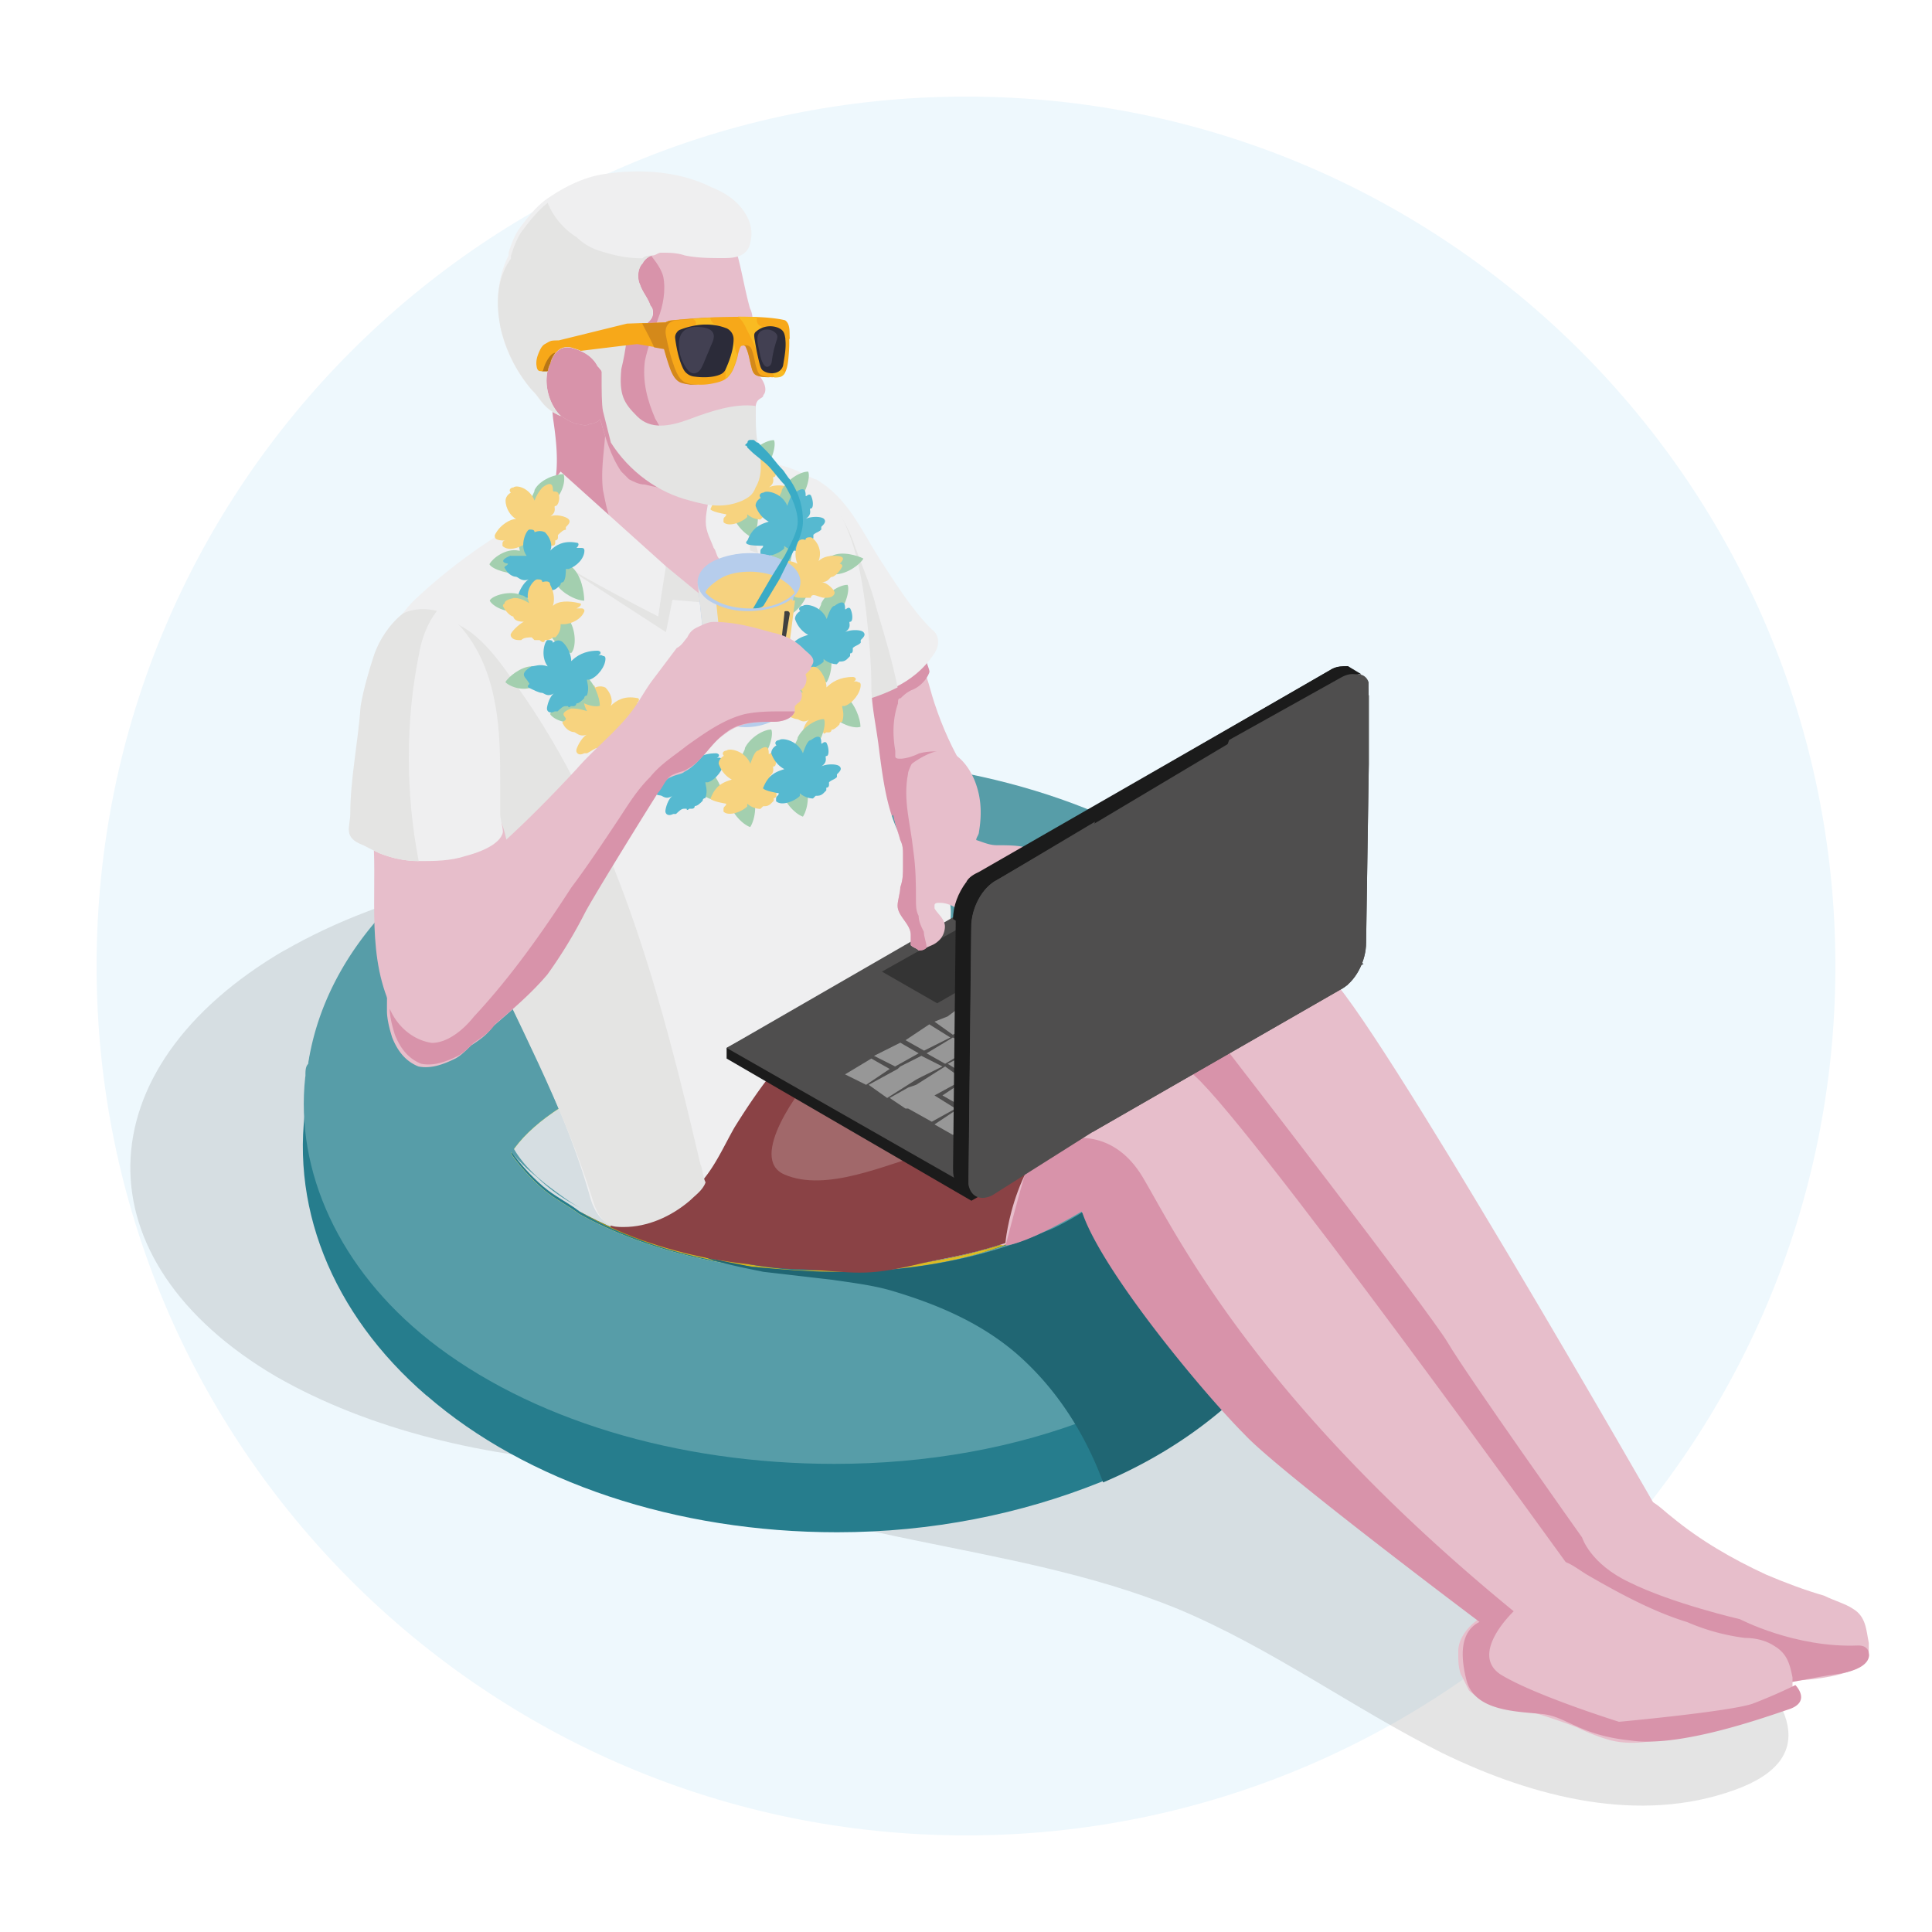 <svg width="144" height="144" viewBox="0 0 144 144" fill="none" xmlns="http://www.w3.org/2000/svg"><path d="M72 136.8c35.787 0 64.799-29.012 64.799-64.8s-29.012-64.8-64.8-64.8S7.2 36.212 7.2 72s29.012 64.8 64.8 64.8Z" fill="#EEF8FD"/><path opacity=".15" d="M21.195 70.848c15.308-8.827 40.018-8.827 55.124-.202 9.216 5.3 12.758 12.759 10.785 19.613l6.077 6.077c6.667 6.48 14.328 11.966 22.176 16.877 4.118 2.347 27.072 15.494 13.925 20.203-7.056 2.549-14.904.59-21.773-2.75-6.667-3.341-12.758-7.848-19.814-10.786-6.279-2.549-12.946-3.73-19.613-5.098-7.647-1.569-15.106-3.528-22.752-5.688-9.029-.388-17.856-2.548-24.725-6.48-14.717-8.625-14.515-22.953.59-31.78v.014Z" fill="#4F4E4E"/><path d="M31.795 104.011c7.46 6.48 18.634 10.195 30.6 10.195 7.056 0 13.738-1.368 19.613-3.729 10.195-4.32 16.877-12.168 18.245-21.183.389-3.139.201-6.48-.59-9.619-1.369-4.709-4.32-9.216-8.439-12.945-7.46-6.48-18.634-10.196-30.6-10.196-7.056 0-13.738 1.368-19.613 3.73-9.806 4.118-16.286 11.376-17.856 19.814 0 .39-.201.98-.201 1.368-1.57 8.237 1.77 16.474 8.827 22.565h.014Zm11.376-13.737c-.777-.59-1.57-.98-2.347-1.57-.778-.59-1.958-1.771-2.75-2.938 1.368-2.16 4.32-4.118 8.05-5.688 4.118-1.57 9.028-2.548 14.126-2.548 8.438 0 16.473 2.347 21.384 6.076.777.59 1.958 1.772 2.75 2.938-1.18 1.771-3.14 3.34-5.89 4.709-.388.201-.979.389-1.368.59-4.32 1.771-9.417 2.75-14.904 2.75-2.16 0-4.32-.201-6.48-.388-4.708-.59-9.028-1.959-12.556-3.917l-.015-.014Z" fill="#267D8D"/><path d="M31.795 87.134c1.181 2.16 2.75 3.73 3.917 4.71 6.279 5.687 15.898 8.826 26.482 8.826 6.278 0 12.355-1.18 17.467-3.528 4.91-2.16 8.626-5.299 10.786-8.827.979-1.57 1.368-3.139 1.77-4.709.591-4.32-1.367-8.827-5.486-12.556-6.278-5.688-15.897-8.828-26.481-8.828-6.279 0-12.355 1.181-17.467 3.528-7.258 3.14-11.765 8.05-12.356 13.536-.59 2.75 0 5.3 1.368 7.848Zm46.7 4.32c-.39.202-.98.39-1.368.59-4.32 1.772-9.418 2.751-14.904 2.751-2.16 0-4.32-.201-6.48-.389-4.71-.59-9.03-1.958-12.557-3.916-.778-.59-1.57-.98-2.347-1.57-.778-.59-1.959-1.771-2.75-2.938 1.367-2.16 4.32-4.118 8.049-5.688 4.118-1.57 9.029-2.548 14.126-2.548 8.439 0 16.474 2.347 21.384 6.076.778.59 1.959 1.772 2.75 2.938-1.18 1.771-3.139 3.34-5.889 4.709l-.014-.015Z" fill="#F1E859"/><path d="M31.982 99.893c7.46 5.889 18.447 9.216 30.211 9.216 6.87 0 13.536-1.181 19.426-3.528 10.195-3.917 16.675-10.987 18.043-19.426.389-2.16.202-4.507-.201-6.667-.98-5.098-4.119-10.008-8.828-13.738-7.459-5.89-18.446-9.216-30.21-9.216-6.87 0-13.537 1.181-19.426 3.528C30.8 63.98 24.32 71.05 22.953 79.488c0 .202 0 .59-.201.778-.778 7.056 2.549 14.328 9.216 19.612l.014.015ZM84.37 86.746c-1.18 1.77-3.139 3.34-5.89 4.708-.388.202-.978.39-1.367.59-4.32 1.772-9.418 2.751-14.904 2.751-2.16 0-4.32-.201-6.48-.389-4.709-.59-9.029-1.958-12.557-3.916-.778-.59-1.57-.98-2.347-1.57-.778-.59-1.959-1.771-2.75-2.938 1.367-2.16 4.32-4.118 8.049-5.688 4.118-1.57 9.029-2.548 14.126-2.548 8.439 0 16.474 2.347 21.384 6.076.778.59 1.959 1.57 2.75 2.938l-.014-.014Z" fill="#579DA8"/><path d="M55.727 94.205c-4.71-.59-9.03-1.959-12.557-3.917 4.91 2.937 11.765 4.507 19.037 4.507 5.097 0 10.008-.778 14.126-2.549.778-.389 1.57-.59 2.16-.979-.389.202-.98.389-1.368.59-4.32 1.772-9.418 2.75-14.904 2.75-2.16.202-4.32 0-6.48-.388l-.014-.014Z" fill="url(#a)"/><path d="M51.018 93.024c1.77.98 3.916 1.368 5.89 1.771 1.77.202 3.34.389 5.097.59 1.368.202 2.937.39 4.32.778 3.34.98 6.667 2.347 9.417 4.709 2.938 2.549 5.098 5.89 6.48 9.619 6.48-2.75 11.578-7.056 14.717-12.168-1.368-4.709-5.486-8.237-9.806-10.397a36.615 36.615 0 0 0-2.549-1.18c-1.18 1.77-3.14 3.34-5.89 4.708-.388.202-.979.39-1.368.59-4.32 1.772-9.417 2.751-14.904 2.751-2.16 0-4.32-.201-6.48-.389-1.77-.388-3.528-.59-4.91-1.368l-.014-.014Z" fill="#206673"/><path d="M22.766 80.078c0-.201 0-.59.201-.777.98-6.48 5.3-12.356 11.967-16.474 1.57 0 3.34.202 4.91.778.98.389 2.16.777 2.938 1.57.777.777.979 1.77 1.368 2.75.388 1.368.388 2.549.201 3.73.389-.202.778-.39 1.181-.591 4.32-1.771 9.418-2.75 14.904-2.75 9.029 0 17.266 2.548 22.363 6.667l.59.59c1.772 1.57 3.917 4.119 3.341 7.258-.201.979-.59 1.958-1.18 2.75-1.368 2.16-3.73 3.917-7.056 5.487 2.548-1.368 4.708-2.938 5.89-4.71-.778-1.367-1.96-2.346-2.751-2.937-4.91-3.917-12.759-6.077-21.384-6.077-5.098 0-10.008.778-14.127 2.55-1.368.59-2.75 1.18-3.73 1.77-.59.39-1.367.778-1.77 1.368a4.43 4.43 0 0 0-1.368 1.368c-.39.39-.59.778-.98 1.181.778 1.368 1.959 2.347 2.75 2.938.793.59 1.57 1.18 2.348 1.57-1.18-.591-2.347-1.369-3.34-2.348-.98-.778-2.16-1.958-2.938-3.34-.39-.778-.778-1.57-.98-2.55-.979-.388-1.77-.777-2.75-1.18-3.14-.98-6.48-1.181-9.806-.39-.202 0-.39 0-.59.203-.202.201-.202 0-.202-.39v-.014Z" fill="#579DA8"/><path d="M63.373 53.006c0 1.368.389 2.75.778 4.119.201.59.388 1.18.388 1.771v1.958l.202-.201c.778-.778 1.57-1.181 2.549-1.57.134 0 .264-.067.389-.201.388-.202.777-.202 1.18-.39.59-.2.98-.388 1.57-.59.59-.201.98-.389 1.57-.389-.98-1.57-1.772-3.34-2.348-5.097-.201-.59-.388-1.368-.59-1.958 0-.202-.202-.59-.202-.778-.201-.389-.59-2.16-1.18-1.57-.202.202-.59.39-.778.59-.202.202-.59.202-.98.202-.388 0-.777 0-.978.39-.202.2-.39.59-.59.777-.202.389-.39.777-.591 1.18-.389.59-.389 1.181-.389 1.772v-.015Z" fill="#E7BECB"/><path d="M63.373 53.006c0 1.368.389 2.75.778 4.119.201.59.388 1.18.388 1.77v1.369l.202.201v.202c.389.389.778.59 1.18.389.39 0 .778-.389.98-.778.202-.389.389-.777.59-1.18 0-.202.202-.202.202-.39.59-1.18 1.958-1.958 3.14-2.548a4.63 4.63 0 0 0-2.348 0c-.389.201-.98.389-1.368.389-.202 0-.389 0-.389-.202v-.389c-.201-1.18-.201-2.347.202-3.528 0-.201 0-.389.201-.389.202-.201.39-.388.778-.59.59-.202 1.18-.778 1.368-1.368 0-.202-.202-.59-.202-.778-.201-.388-.59-2.16-1.18-1.57-.202.202-.59.39-.778.591-.202.202-.59.202-.98.202-.388 0-.777 0-.978.389-.202.201-.39.59-.59.777-.202.389-.39.778-.591 1.181-.59.98-.59 1.57-.59 2.16l-.015-.029Z" fill="#D893AA"/><path d="M55.339 34.762c.59.59 1.18 1.18 1.18 1.958.202.98.39 1.958.59 2.75.39.98.778 1.772 1.369 2.75 1.771 3.14 3.139 6.668 3.528 10.196h1.18c1.181-.202 2.348-.59 3.529-1.18 1.18-.591 2.16-1.369 2.937-2.55.389-.59.389-1.368-.201-1.77-1.57-1.57-2.75-3.529-3.917-5.3-1.368-2.16-2.347-4.507-4.709-5.89-.202 0-.389-.201-.59-.201-1.368-.778-3.14-.98-4.91-.778l.014.015Z" fill="#EFEFF0"/><path d="M61.803 38.88v1.18c0 .778.202 1.369.39 2.16.2 1.369.388 2.55.59 3.918.201 2.16.201 4.118.59 6.278 1.18-.202 2.347-.59 3.528-1.18-.389-1.96-.98-3.918-1.57-5.89-.388-1.57-.979-2.938-1.57-4.508-.388-1.18-.978-2.347-1.77-3.34 0 .388-.202 1.18-.202 1.368l.014.014Z" fill="#E4E4E3"/><path d="M83.98 76.536a85.702 85.702 0 0 0-17.265-1.771h-2.347c-2.549 0-5.098.201-7.646.777-1.959.389-3.73 1.181-5.3 2.16-.59.389-1.368.778-1.958 1.181l-.202.202c-.59.59-.979 1.57-1.18 2.347-.778 1.771-1.959 3.528-2.348 5.299-.389 1.368-.59 3.14 0 4.507v.202c2.938 1.368 6.48 2.347 10.195 2.75 1.368.202 2.75.389 4.119.389 3.917-.389 7.646-1.18 11.578-2.347" fill="#A1686A"/><path d="M83.98 83.995s5.097-1.368 5.89-1.958c.388-.202 0 1.57 5.889 11.189s21.585 23.342 21.585 23.342l6.48-3.528s-21.772-38.06-24.912-40.42c-2.937-2.348-8.237 2.16-8.237 2.16s-6.48 1.367-8.827 4.506c-2.549 3.14 2.16 4.71 2.16 4.71h-.028Z" fill="#E7BECB"/><path d="M114.581 119.318c.201.389.201.98.389 1.181.59.979 1.771 1.181 2.937 1.57 1.771.59 3.341 1.18 4.911 2.16.777.388 1.569.979 2.548 1.368 2.348.777 4.911 0 7.258-.202 1.771-.201 3.341-.201 5.098-.777.59-.202 1.368-.591 1.569-1.181v-.979c-.201-.98-.201-1.959-1.181-2.549-.59-.389-1.368-.591-2.16-.98-1.368-.388-2.937-.979-4.32-1.569-2.548-1.181-4.91-2.549-7.056-4.32-.777-.59-1.569-1.57-2.75-1.368-1.181.202-2.347.777-3.139 1.771-.389.389-.591.778-.778 1.181-.389.389-.777.59-1.181.778-.979.59-1.958 1.367-2.16 2.347v1.569h.015Z" fill="#E7BECB"/><path d="M91.036 77.717s15.494 20.016 16.877 22.363c1.368 2.347 10.008 14.515 10.008 14.515s.59 1.959 3.528 3.341c3.139 1.57 8.237 2.75 8.237 2.75s4.118 2.16 8.827 1.959c.777 0 .777.59.777.59s.389 1.181-2.548 1.57c-2.938.389-7.848 1.771-9.807 1.181-1.958-.389-5.486-2.751-8.827-3.917-3.341-1.181-4.118-1.771-3.73-3.917.591-2.16 1.368-2.347 1.368-2.347s-10.396-10.599-12.556-13.147c-2.348-2.348-17.655-24.322-17.655-24.322l5.487-.59.014-.03Z" fill="#D893AA"/><path d="M74.75 92.822s5.098-1.77 5.688-2.549c.389-.388.202 1.57 7.056 10.397 6.869 8.828 23.933 20.995 23.933 20.995l6.077-4.118S91.8 81.835 88.66 79.877c-3.34-1.959-8.05 2.937-8.05 2.937s-6.278 1.959-8.438 5.3c-2.16 3.34 2.55 4.708 2.55 4.708h.028Z" fill="#E7BECB"/><path d="m108.893 124.805.59 1.181c.778.777 1.959.979 2.938 1.18 1.771.389 3.528.98 5.098 1.57.777.389 1.771.778 2.548.979 2.348.591 4.911-.389 7.258-.979 1.57-.389 3.341-.59 4.91-1.368.591-.202 1.181-.778 1.368-1.368v-.979c-.201-.979-.388-1.771-1.368-2.347-.59-.389-1.368-.591-2.16-.591a15.8 15.8 0 0 1-4.32-1.181c-2.548-.777-5.097-2.16-7.459-3.528-.979-.59-1.771-1.368-2.937-.979-1.167.389-2.348 1.181-2.938 2.16-.202.389-.389.979-.778 1.181-.388.389-.777.59-1.18.778-.98.59-1.772 1.569-1.772 2.548 0 .778 0 1.181.202 1.772v-.029Z" fill="#E7BECB"/><path d="M79.271 84.974s3.528-1.18 5.89 2.75c2.347 3.918 8.237 16.474 27.662 32.372 0 0-3.341 3.139-.979 4.709 2.549 1.569 8.827 3.528 8.827 3.528s8.439-.778 10.008-1.368a39.597 39.597 0 0 0 3.139-1.368s1.181 1.181-.388 1.771c-1.772.59-8.237 2.938-11.967 2.347-3.729-.389-4.709-1.771-6.48-1.958-1.958-.202-5.097-.202-5.688-2.549-.59-2.347-.201-3.73.979-4.32 0 0-14.904-11.189-17.467-13.925-3.139-3.139-10.785-12.355-12.168-16.675 0 0-3.917 2.347-5.688 2.549 0 0 1.57-6.077 1.959-6.869 0-.59 2.347-.98 2.347-.98l.014-.014Z" fill="#D893AA"/><path d="M74.75 80.669c-3.14-.59-2.55 4.507-5.689 5.299-2.937.778-7.459 2.938-10.598 1.57-2.75-1.181 1.18-6.48 2.347-7.647l2.347-2.347c.778-.59 1.57-1.18 2.16-1.771.39-.39.778-.778 1.181-.98h-2.347c-2.549 0-5.097.202-7.646.778-1.959.389-3.73 1.18-5.3 2.16-.59.389-1.367.778-1.958 1.18l-.202.203c-.59.59-.979 1.57-1.18 2.347-.778 1.77-1.959 3.528-2.348 5.299-.388 1.368-.59 3.14 0 4.507v.202c2.938 1.368 6.48 2.347 10.196 2.75 1.368.202 2.75.389 4.118.389 3.917.201 4.507.59 8.626-.389 1.57-.389 3.528-.59 6.48-1.57 0 0 .59-7.055 5.688-9.806 2.75-1.57-3.528-3.14-3.528-3.14l-2.55 2.55" fill="#8A4245"/><path d="M30.226 50.054c.201 1.368.201 2.75.388 4.119.202 1.77.59 3.34.98 4.91v.202c.979 3.528 2.347 6.667 3.73 10.008 3.138 6.48 6.666 12.945 8.625 19.814.201.778.59 1.57 1.18 1.959.39.201.778.201 1.181.201 1.771 0 3.528-.777 4.91-1.958.39-.39.98-.778 1.181-1.368.98-1.181 1.57-2.55 2.348-3.917 1.958-3.14 4.32-6.48 7.646-8.439 1.18-.777 2.549-1.18 3.917-1.77 1.368-.591 2.549-1.369 3.528-2.55.778-1.18 1.18-2.548.98-3.916-.202-1.368-1.369-2.16-2.348-3.14-2.16-2.16-2.549-5.299-2.938-8.236-.201-1.771-.59-3.341-.59-4.91 0-1.772-.202-3.73-.389-5.487-.389-3.14-.98-6.279-2.938-8.827-1.367-1.772-3.527-2.16-5.688-2.55a17.754 17.754 0 0 0-7.848.591c-1.367.39-2.75.778-3.916 1.368-4.91 2.16-9.418 4.91-13.335 8.626-.59.59-.979 1.18-1.368 1.771-.201 1.368.59 2.347.778 3.528l-.014-.029Z" fill="#EFEFF0"/><path d="M60.033 45.936c.135 0 .135 0 0 0 .202.389.389.778.389 1.18l.59-.59v-.979c0-.201.202-.389.202-.59.389-.778 1.368-1.368 1.958-1.368.202.389-.201 1.771-.777 2.16-.202.201-.389.201-.389.389-.202 0-.59.201-.98.201l-.59.59v.202c.202.202.778.39.778.59l.389.39c.59.777.389 2.16 0 2.75-.59-.202-1.57-1.18-1.57-2.16v-.59c0-.202.202-.778.389-.98 0-.201-.202-.59-.389-1.18v-.015Z" fill="#A3CFAF"/><path d="M58.666 48.686c.388-.979.979-1.18 1.57-1.368-.39-.201-.778-.59-.98-1.18 0-.39.389-.59.389-.59-.202-.203 0-.39.201-.39.202-.201 1.368 0 1.772.98.201-.59.388-.98.59-.98.778-.59.778 0 .778.202s.201-.202.388 0c.202.389.202.98 0 .98-.201 0 .202.388-.389.777.39-.202 1.181-.202 1.368 0 .202.201 0 .389-.201.59v.202c-.202.201-.389.201-.59.389v.201s0 .202-.202.202v.201l-.202.202c-.201.202-.389.202-.59.202l-.202.201a1.56 1.56 0 0 1-.979-.389v.202c-.389.389-1.368.777-1.771.389v-.202c0-.201.202-.201.202-.389-1.181 0-1.181-.201-1.181-.389l.029-.043Z" fill="#56B9D0"/><path d="M31.002 51.624c.202 2.549.39 5.097.778 7.646v.202c.98 3.528 2.347 6.667 3.73 10.008 2.937 6.48 6.48 12.945 8.625 19.814.202.778.59 1.57 1.181 1.959.389.201.778.201 1.18.201 1.772 0 3.529-.777 4.911-1.958.389-.389.98-.778 1.181-1.368-.202-.389-.202-.98-.389-1.368-2.937-12.557-6.278-25.301-13.737-35.712-1.368-1.959-3.341-4.91-6.077-4.91-2.549.201-1.57 3.729-1.368 5.486h-.015Zm24.524-14.515.388 3.93.59.188-.978-4.118Z" fill="#E4E4E3"/><path d="M54.547 35.15c.202.39.389.778.389 1.181l.59-.59v-.98c0-.201.202-.388.202-.59.389-.777 1.368-1.368 1.958-1.368.202.389-.202 1.771-.778 2.16-.201.202-.388.202-.388.389-.202 0-.59.202-.98.202l-.59.59v.202c.202.201.778.388.778.59l.389.389c.59.777.388 2.16 0 2.75-.59-.201-1.57-1.18-1.57-2.16v-.59c0-.202.202-.778.389-.98-.202-.388-.202-.777-.39-1.18v-.015Z" fill="#A3CFAF"/><path d="M52.976 37.9c.389-.978.98-1.18 1.57-1.367-.39-.202-.778-.59-.98-1.181 0-.389.39-.59.39-.59-.202-.202 0-.39.2-.39.203-.2 1.369 0 1.772.98.202-.59.389-.98.59-.98.778-.59.778 0 .778.202s.202-.201.389 0c.201.39.201.98 0 .98-.202 0 .201.388-.389.777.389-.202 1.18-.202 1.368 0 .187.202 0 .389-.202.59v.202c-.201.202-.388.202-.59.389v.202s0 .201-.202.201v.202l-.201.201c-.202.202-.389.202-.59.202l-.202.201a1.56 1.56 0 0 1-.98-.388v.201c-.388.39-1.367.778-1.77.39v-.203c0-.201.201-.201.201-.388-1.18-.202-1.18-.39-1.18-.39l.028-.042Z" fill="#F7D37F"/><path d="M41.211 38.88c0 .389.202.59.389.98l1.18 1.18c.98.59 2.16.98 3.14 1.368 1.57.59 7.46 2.938 9.029 2.938.389 0-.98-2.55-.98-3.14 0-.201-.201-.389-.388-.59-.202-.202-.202-.59-.389-.778-.202-.59-.59-1.18-.59-1.958 0-.98.388-1.771.201-2.75-.201-1.369-.979-2.348-1.771-3.529-1.18-1.77-2.16-3.73-2.938-5.89-.201-.388-.201-.59-.388-.777-.39-.389-.98-.59-1.57-.59-1.57-.202-3.34-.389-4.709-.98v.778c0 1.959 0 4.119.202 6.077.201 1.368.389 2.938.201 4.32 0 .778-.201 1.57-.59 2.347 0 .39-.202.59 0 .98l-.029.014Z" fill="#E7BECB"/><path d="M41.212 38.88c0 .389.202.59.39.98l1.18 1.18c.98.59 2.16.98 3.14 1.368 1.569.59 3.138.98 4.708.98h-.202c-1.77-.779-3.528-1.96-4.507-3.73-.59-.98-.777-2.16-.98-3.14-.2-1.77.203-3.34.203-5.097a8.6 8.6 0 0 0-1.772-5.3c-.389-.388-.777-.777-1.368-.979-.389 0-.59-.201-.979 0 0 1.959 0 4.119.202 6.077.201 1.368.389 2.938.201 4.32 0 .778-.201 1.57-.59 2.347.389.39.201.59.389.98l-.015.014Z" fill="#D893AA"/><path d="M41.4 30.629c.388.388.978.777 1.569.979.389 0 .59.201.979 0 .202 0 .777-.202.777-.389.39 1.368.778 2.75 1.57 3.917l.59.59c.39.202.778.39 1.181.39 1.57.388 3.14.59 4.71.777.59 0 1.367.201 1.957.201.39 0 .778 0 .98-.201.201 0 .201-.202.389-.39 0-.2.201-.388.201-.59v-5.097c0-.389 0-.778.202-.98.201-.2.389-.2.389-.388.201-.202.201-.59 0-.98a2.59 2.59 0 0 0-.59-.777c-.39-.59-.591-1.368-.591-2.16 0-.389.389-.98.389-1.368 0-.389 0-.777-.202-1.18-.389-1.369-.59-2.751-.98-4.12 0-.388 0-.777-.2-1.18-.203-.59-.779-.98-1.182-1.18-.59-.39-1.368-.591-2.16-.591-1.368-.202-2.75 0-3.916.389-.59.201-1.369.389-1.772.979l-.389.389c-.59.59-.777 1.368-.979 2.16-.201.979-.201 1.958-.389 2.937 0 .59-.201 1.181-.59 1.57-.389.389-.778.777-1.368 1.18-.778.39-1.57 1.182-1.771 1.96-.202 1.18.389 2.346 1.18 3.138l.015.015Z" fill="#E7BECB"/><path d="M41.4 30.629c.388.388.979.777 1.57.979.388 0 .59.201.978 0 .202 0 .778-.202.778-.389.389 1.368.778 2.75 1.57 3.917l.59.59c.389.202.778.389 1.18.389 1.57.389 3.14.59 4.71.778.59 0 1.368.201 1.958.201.389 0 .778 0 .98-.201.2 0 .2-.202.388-.39-1.958-.388-3.917-.978-5.3-2.346-.777-.778-1.367-1.959-1.958-2.938-.59-1.368-.979-2.75-.777-4.32.201-.98.59-1.958.979-3.14.389-.978.59-2.16.389-3.138-.202-.778-.778-1.368-1.368-2.16-.59-.778-1.181-.98-1.959-.98h-.777c-.59.59-.778 1.368-.98 2.16-.201.98-.201 1.959-.388 2.938 0 .59-.202 1.18-.59 1.57-.39.388-.778.777-1.369 1.18-.777.39-1.57 1.181-1.77 1.959-.202 1.368.388 2.549 1.18 3.34H41.4Z" fill="#D893AA"/><path d="M46.9 57.902c.2-.389 1.18-1.18 1.958-1.18h.59c.202 0 .59.201.778.388.201-.201.59-.201.777-.201-.389-.202-.59-.59-.777-.778.201.389.59.59.777.778h.389-.202c.202 0 .778.201.98.201.201 0 .388.202.59.202.778.59 1.18 1.771 1.18 2.347-.59.202-1.958-.389-2.346-1.18-.202-.202-.202-.39-.202-.591 0-.202-.202-.778-.202-.98h-.201c-.202 0-.59.202-.778.202-.201.202-.59.59-.59.778-.135.134-.264.202-.389.202-.778.59-1.958.201-2.347-.202l.014.014Z" fill="#A3CFAF"/><path d="M48.47 57.312c.202 0 .59-.202 1.181 0-.59-.778-.202-1.959 0-1.959s.389 0 .389.202c0 0 .389-.389.777 0 .39.389.59.98.59 1.368.39-.389.98-.778 1.96-.778.2 0 .388.202 0 .39-.39.187.2-.202.388 0 .134 0 .202.067.202.2 0 .591-.59 1.369-1.181 1.57h-.202c0 .202.202.59 0 1.181 0 0-.201 0-.201.202-.202.201-.39.389-.59.389 0 .201-.202.201-.202.201h-.202s-.202.202-.202 0h-.201c-.202 0-.389.202-.59.39h-.202c-.389.2-.59 0-.59-.203 0-.201.201-.979.59-1.18-.59.389-.778 0-.98 0-.201 0-.59-.202-.979-.39-.201-.2.202-.2 0-.388-.201-.389-.777-.777.202-1.18l.043-.015Z" fill="#56B9D0"/><path d="M41.01 53.194c.202-.39 1.181-.98 2.16-.98.202 0 .39 0 .59.202.203 0 .591.389.779.389h.201c.202 0 .59-.202.778-.202-.202-.201-.59-.59-.778-.979.202.389.389.59.778.98h.389-.202c.202 0 .778.2.98.2.2 0 .388.202.59.39.777.59.979 1.958.777 2.548-.59 0-1.771-.59-2.16-1.57 0-.2-.202-.388-.202-.59v-.979c-.201 0-.59 0-.777.202-.202.201-.59.59-.778.59-.187 0-.389.202-.59.202-1.18.59-2.347 0-2.549-.389l.014-.014Z" fill="#A3CFAF"/><path d="M42.58 52.805c.2 0 .59 0 1.18.201-.59-.979 0-1.958.202-1.958.201 0 .388 0 .388.201 0 0 .39-.201.778 0 .389.39.59.98.389 1.368.389-.388.979-.777 1.958-.59.202 0 .202.202 0 .389h.389c.134 0 .202.067.202.202 0 .59-.59 1.18-1.368 1.367h-.202c0 .202 0 .778-.202.98 0 0-.201 0-.201.201-.202.202-.389.39-.59.39 0 .2-.202.2-.39.2h-.59c-.201 0-.389.202-.777.39h-.202c-.389.201-.59 0-.59-.202s.388-.98.777-1.181c-.59.202-.777-.201-.979-.201-.202 0-.59-.202-.778-.59-.201-.203.202-.203.202-.39s-.59-.389.389-.777h.014Z" fill="#F7D37F"/><path d="M37.28 24.35a10.7 10.7 0 0 0 2.348 4.71c.389.388.59.777.98 1.18.388.403.777.59 1.18.778-.98-.98-1.368-2.75-.777-3.917.201-.778.777-1.368 1.57-1.181.791.187 1.569.59 1.957 1.368.59.59.778 1.368 1.181 2.347 0-.979 0-1.958.202-2.75.202-.98.778-1.771 1.57-2.347.388-.202 1.18-.59 1.18-1.181 0-.202 0-.389-.201-.59-.202-.591-.59-.98-.778-1.57-.202-.389-.202-1.181.202-1.57.201-.389.59-.59.777-.59.188 0 .39-.202.59-.202.591 0 1.181 0 1.772.202.98.201 1.958.201 2.938.201.979 0 1.77-.201 1.958-1.18.201-.778 0-1.57-.389-2.16-.59-.98-1.57-1.57-2.549-1.959-2.347-1.18-5.299-1.368-7.848-.979-1.57.202-3.139.98-4.507 1.958-.778.59-1.368 1.368-1.958 2.16-.39.59-.59 1.181-.778 1.772v.201c-.777 1.57-.98 3.341-.59 5.3h-.03Z" fill="#EFEFF0"/><path d="m38.46 39.86 10.6 6.076.186-1.368.98-.389-.59 2.938-11.175-7.258Z" fill="#E4E4E3"/><path d="m52.976 44.957-3.34-2.75-1.167 2.36 4.507.39Z" fill="#E4E4E3"/><path d="m41.787 35.15 7.848 7.056-.59 3.73s-10.987-5.486-10.397-6.667c.778-1.181 3.14-4.119 3.14-4.119Z" fill="#EFEFF0"/><path d="M57.094 52.416c.202-.389 1.181-1.18 1.959-1.18h.59c.202 0 .59.2.778.388.202-.202.59-.202.778-.202-.39-.201-.59-.59-.778-.777.202.389.59.59.778.777h.388-.201c.201 0 .777.202.979.202.201 0 .389.202.59.202.778.59 1.181 1.77 1.181 2.347-.59.201-1.958-.389-2.347-1.181-.202-.202-.202-.389-.202-.59 0-.202-.201-.778-.201-.98h-.202c-.201 0-.59.202-.777.202-.202.202-.59.59-.59.778-.135.134-.265.201-.39.201-.979.389-2.16.202-2.347-.201l.014.014Z" fill="#A3CFAF"/><path d="M58.665 51.624c.202 0 .59-.202 1.181 0-.59-.778-.202-1.959 0-1.959s.389 0 .389.202c0 0 .389-.389.777 0 .39.389.59.98.59 1.368.39-.389.98-.777 1.96-.777.2 0 .388.201 0 .388-.39.188.2-.201.388 0 .134 0 .202.068.202.202 0 .59-.59 1.368-1.181 1.57h-.202c0 .201.202.59 0 1.18 0 0-.201 0-.201.202-.202.202-.39.389-.59.389 0 .201-.202.201-.202.201h-.202s-.202.202-.202 0h-.201c-.202 0-.389.202-.59.39h-.202c-.389.2-.59 0-.59-.202s.201-.98.59-1.181c-.59.389-.778 0-.98 0-.201 0-.59-.202-.979-.39-.201-.2.202-.2 0-.388-.388-.389-.777-.59.202-1.18l.043-.015Z" fill="#F7D37F"/><path d="M57.096 37.498c0 .134 0 .134 0 0 .201.388.389.777.389 1.18l.59-.59v-.98c0-.2.201-.388.201-.59.39-.777 1.368-1.368 1.959-1.368.202.39-.202 1.772-.778 2.16-.201.202-.389.202-.389.39-.201 0-.59.2-.979.2l-.59.591v.202c.201.201.777.389.777.59l.39.389c.59.778.388 2.16 0 2.75-.591-.201-1.57-1.18-1.57-2.16v-.59c0-.202.201-.778.389-.98-.202-.2-.202-.59-.39-1.18 0 .134 0 .134 0 0v-.014Z" fill="#A3CFAF"/><path d="M55.728 40.248c.388-.98.979-1.18 1.57-1.368-.39-.202-.778-.59-.98-1.18 0-.39.389-.591.389-.591-.202-.202 0-.39.201-.39.202-.2 1.368 0 1.772.98.201-.59.388-.98.59-.98.778-.59.778 0 .778.203 0 .201.201-.202.388 0 .202.388.202.979 0 .979-.201 0 .202.388-.388.777.388-.201 1.18-.201 1.368 0 .187.202 0 .39-.202.59v.202c-.202.202-.389.202-.59.39v.2s0 .202-.202.202v.202l-.202.202c-.201.201-.388.201-.59.201l-.202.202a1.56 1.56 0 0 1-.979-.39v.203c-.389.388-1.368.777-1.771.388v-.201c0-.202.202-.202.202-.39-1.368 0-1.368-.2-1.181-.388l.029-.043Z" fill="#56B9D0"/><path d="M60.436 41.04c-.202.389-.202.778-.389 1.18h.98l.59-.59c.201-.201.388-.201.388-.201.778-.389 1.959 0 2.348.201-.202.39-1.181 1.181-2.16 1.181h-.59c-.203 0-.591-.201-.778-.389h-.778c0 .202.202.778.202.98v.59c-.202.98-1.181 1.958-1.772 1.958-.388-.388-.388-1.77.202-2.548.201-.202.202-.39.389-.39s.777-.388.979-.59h-.202.39c-.202-.59 0-.979.2-1.368v-.014Z" fill="#A3CFAF"/><path d="M57.485 42.02c.979-.39 1.57-.202 1.958 0-.202-.39-.202-.98 0-1.57.202-.39.59-.202.59-.202 0-.202.202-.202.39-.202.186 0 .978.778.59 1.772.388-.39.979-.39 1.18-.39.98 0 .59.39.39.591 0 0 .2 0 .2.202-.2.389-.59.777-.777.777-.187 0-.201.39-.777.39.388 0 .979.59.979.777 0 .187-.202.389-.59.389h-.202c-.202 0-.59-.202-.778-.202 0 0-.201 0-.201.202h-.778c-.202 0-.389 0-.59-.202h-.202c-.389-.202-.389-.778-.389-.98h-.201c-.59 0-1.57-.388-1.57-.978 0-.135.067-.202.202-.202h.388l.202-.202-.014.03Z" fill="#F7D37F"/><path d="M100.454 73.397 72.403 89.496 54.158 78.898v-.792L83.39 62.222l17.064 11.175Z" fill="#1B1B1B"/><path d="M101.635 71.842 72.403 88.517 54.158 78.106 83.39 61.243l18.245 10.599Z" fill="#4F4E4E"/><path d="m97.315 72.418-1.772 1.18-1.57-.979 1.974-.98 1.368.779Zm-2.16 1.382-1.757.98-1.57-.793 1.959-1.166 1.368.979Zm-2.16 1.166-1.959.994-1.368-.792 1.959-.98 1.368.778Zm-2.16 1.181-1.959 1.18-1.368-.791 1.959-1.166 1.368.777Zm-2.146 1.382-1.973.98-1.368-.792 1.772-.98 1.57.793Zm-2.16 1.167-1.973 1.18-1.368-.979 1.772-.979 1.57.778Zm-2.361 1.382-1.757.98-1.383-.793L82.8 79.1l1.368.98Zm-2.16 1.167-1.757.993-1.57-.792 1.959-.979 1.367.778Zm-2.146 1.18-1.771 1.181-1.57-.792 1.959-1.166 1.382.778Zm-2.16 1.383-1.973.98-1.368-.793 1.959-1.18 1.382.993Zm-2.16 1.166-1.959 1.181-1.382-.98 1.959-.978 1.382.777ZM94.766 71.05l-1.771.98-1.57-.778 1.973-1.18 1.368.978Zm-2.16 1.181-1.959 1.167-1.382-.98 1.973-.979 1.368.792Zm-2.16 1.167-1.959 1.18-1.367-.777 1.958-1.18 1.368.777Zm-2.16 1.382-1.959.98-1.367-.793 1.756-.979 1.57.792Zm-2.16 1.18-1.959 1.167-1.368-.777 1.757-1.181 1.57.792Zm-2.347 1.369-1.772.98-1.368-.779 1.772-1.18 1.368.979Zm-2.16 1.18-1.757.98-1.57-.792 1.959-.98 1.368.793Zm-2.16 1.167-1.757 1.18-1.57-.777 1.959-1.18 1.368.777Zm-2.16 1.383-1.959.979-1.368-.792 1.959-.98 1.368.793Zm-2.146 1.18-1.973 1.167-1.368-.98 1.959-.979 1.382.792Zm-2.16 1.368-1.973.98-1.368-.778 1.772-1.18 1.57.978ZM93.196 70.07l-1.958.98-1.382-.778 1.972-.994 1.368.792Zm-2.16 1.181-1.958 1.166-1.383-.777 1.772-1.18 1.57.791Zm-2.16 1.368-1.958.98-1.368-.778 1.757-1.181 1.57.98ZM86.53 73.8l-1.771 1.167-1.57-.979 1.959-.98 1.382.793Zm-2.16 1.167-1.771 1.181-1.57-.778 1.959-1.18 1.382.777Zm-2.16 1.383-1.771.979-1.57-.792 1.973-.98 1.368.793Zm-2.16 1.18-1.958 1.167-1.368-.98 1.958-.978 1.368.791Zm-2.16 1.368-1.958.98-1.368-.778 1.757-1.18 1.57.978Zm-2.16 1.181-1.958.98-1.368-.793 1.756-.979 1.57.792Zm-2.145 1.167-1.973 1.18-1.368-.777 1.77-1.18 1.57.777ZM91.424 69.09l-1.757 1.18-1.382-.993 1.771-.979 1.368.792Zm-2.16 1.18-1.757 1.167-1.57-.777 1.96-1.181 1.367.792Zm-2.144 1.37-1.772.98-1.57-.779 1.96-.993 1.382.792Zm-2.16 1.18-1.973 1.167-1.368-.777 1.958-1.181 1.383.792Zm-2.16 1.37-1.959.979-1.382-.778 1.958-1.18 1.382.979Zm-2.16 1.18-1.959.98-1.382-.792 1.77-.98 1.57.793Zm-2.16 1.167-1.959 1.18-1.368-.777 1.757-1.18 1.57.777Zm-2.348 1.382-1.77.98-1.369-.792 1.757-.98 1.382.792Zm-2.16 1.181-1.77 1.166-1.57-.979 1.958-.979 1.382.792Z" fill="#979797"/><path d="m71.221 82.627-1.57-.979 2.16-1.18-1.367-.98-2.16 1.368-.59.202-1.383.777 1.18.792h.202l1.757.98 1.771-.98ZM87.12 69.682l.576-.202 2.16-1.368-1.368-.792-2.16 1.18-.59.39-1.369.792 1.368.777 1.383-.777Zm-1.57.979-1.973 1.18-1.368-.993 1.772-.98 1.57.793Zm-2.16 1.18-1.973 1.167-1.368-.778 1.772-1.18 1.57.792Zm-2.361 1.369-1.757.979-1.383-.792 1.772-.98 1.368.793Zm-2.16 1.18-1.757 1.167-1.57-.778L77.5 73.6l1.368.791Zm-2.146 1.368-1.771.98-1.57-.778 1.959-1.18 1.382.978Zm-2.16 1.181-1.973.98-1.368-.793 1.959-.979 1.382.792Zm-2.16 1.167-1.958 1.18-1.383-.777 1.959-1.181 1.382.778Zm-4.118 2.361.388-.201 1.57-.778-1.57-.792-1.57.792-.2.187-2.16 1.181 1.382.98 2.16-1.369Zm20.001-13.334-1.958 1.166-1.368-.777 1.757-1.181 1.57.792Zm-2.16 1.368-1.958.979-1.368-.778 1.757-.993 1.57.792Zm-2.347 1.18-1.771 1.167-1.57-.778 1.973-1.18 1.368.792Zm-11.765 6.855.98-.576.187-.202 1.972-.979.188-.201 1.958-1.181h.403l1.757-1.167 2.16-1.18-1.368-.98-2.16 1.368-1.958.98-.202.201-1.958 1.181-.39.187-1.77.98-.39.201-.791.59-.98.39 1.369.978.993-.59Zm-1.18.792-1.959.98-1.382-.778 1.77-1.181 1.57.979Zm-2.362 1.18-1.757.98-1.57-.792 1.959-.98 1.368.793Zm-2.16 1.167-1.757 1.181-1.57-.778 1.959-1.18 1.368.777Z" fill="#979797"/><path d="m77.7 70.272-7.847 4.507-4.119-2.361 8.036-4.508 3.93 2.362Z" fill="#343434"/><path d="M48.455 22.795c.187.187.187.389.187.576 0 .274-.172.519-.403.691-.245.216-.547.375-.763.49-.475.346-.864.749-1.138 1.238-.216.346-.36.72-.432 1.123-.187.778-.187 1.772-.187 2.736-.389-.979-.605-1.77-1.18-2.347-.274-.547-.75-.907-1.268-1.137-.23-.116-.475-.173-.691-.245-.49-.115-.893.043-1.166.389h-.015a1.86 1.86 0 0 0-.389.792 1.63 1.63 0 0 0-.187.561h-.014c-.245 1.152.158 2.52 1.008 3.355-.403-.187-.792-.388-1.181-.777-.389-.403-.576-.792-.994-1.18a10.855 10.855 0 0 1-2.347-4.71c-.389-1.958-.187-3.73.792-5.083v-.216c.187-.576.389-1.166.778-1.771.59-.778 1.18-1.555 1.958-2.16.389.993 1.181 1.958 2.16 2.563.389.389.994.778 1.57.965 1.18.389 2.16.605 3.34.605.188-.216.591-.216.778-.216-.187 0-.59.216-.777.605-.39.388-.39 1.166-.188 1.57.188.575.576.964.778 1.569l-.029.014Z" fill="#E4E4E3"/><path d="M67.103 62.611c.201.389.201.778.201.98v.978c0 .59 0 .98-.201 1.57 0 .389-.202.98-.202 1.368 0 .778.98 1.368.98 2.16v.778c.201.201.388.201.59.388.201 0 .389 0 .59-.201.389-.202.59-.202.98-.59a1.49 1.49 0 0 0 .388-.98c0-.59-.59-.979-.777-1.368v-.201c0-.202.201-.202.388-.202.98 0 1.772.778 2.55 1.368.388.389.777.778 1.18.98.202.2.59.59.778.59.388.201.777.201 1.18.201.202 0 .59-.201.59-.389 0-.187 0-.388-.2-.777-.591-.98-1.57-1.771-2.16-2.75-.202-.202-.202-.591 0-.591h.2c.778.202 1.369.98 2.16 1.368.778.389 1.57.389 2.348.202.202 0 .389-.202.59 0 .59 0 .98.59 1.368.388.202-.201.39-.59.39-.777 0-.389-.39-.59-.591-.778l-1.57-1.57c-.59-.59-1.18-1.18-1.771-1.367-.778-.39-1.771-.39-2.75-.39-.59 0-.98-.2-1.57-.388 0-.202.202-.389.202-.59.201-1.181.201-2.348-.202-3.528-.389-1.181-1.368-2.55-2.549-2.55-.59 0-1.368.39-1.958.778-.59.39-.98.778-1.368 1.181-.202.389-.389.59-.389.98 0 .388 0 .777.202 1.18-.202.98.201 1.771.388 2.549h.015Z" fill="#E7BECB"/><path d="M67.103 62.611c.201.39.201.778.201.98v.979c0 .59 0 .979-.201 1.57 0 .388-.202.978-.202 1.367 0 .778.98 1.368.98 2.16v.778c.2.202.388.202.59.389.201 0 .388 0 .59-.202 0-.389-.202-.778-.202-1.18-.201-.39-.388-.778-.388-1.181-.202-.39-.202-.778-.202-1.181 0-1.181 0-2.347-.202-3.73-.201-1.958-.777-3.73-.388-5.688 0-.201.201-.59.388-.98-.59.39-.979.779-1.368 1.182-.201.389-.388.59-.388.979s0 .777.201 1.18c0 .98.389 1.772.59 2.55v.028Z" fill="#D893AA"/><path d="M32.37 78.106c-.389 0-.777 0-1.18-.202-.591-.389-.98-.98-1.369-1.57-2.549-4.118-1.77-8.625-1.958-13.147 0-.979-.202-2.16.201-2.937-.201.201.39.59.59.59.39.202.779 0 .98-.389.778-.59 1.368-1.18 2.347-1.57 1.771-.59 3.917.202 4.91 1.57.591.778.778 1.771.98 2.75.201.98.389 1.772.201 2.751 0 .778-.201 1.57-.388 2.347-.39 1.959-.778 3.73-1.181 5.688-.202 1.181-.202 2.16-1.18 2.938-.591.59-1.369.59-2.16.777-.202.39-.591.39-.778.39l-.015.014Z" fill="#E7BECB"/><path d="M26.496 60.451c0 .98 0 1.959.59 2.549.39.202.778.389 1.181.59.98.39 1.959.59 2.938.59 1.18 0 2.347 0 3.528-.388.778-.202 2.549-.778 2.75-1.771 0-.389-.201-.98-.201-1.368v-1.959c0-2.16 0-4.32-.39-6.278-.388-2.16-1.18-4.118-2.548-5.688-.389-.389-.778-.778-1.368-.98-.201 0-.201-.2-.389-.2-.777-.202-1.77-.202-2.549.2-.979.778-1.77 1.96-2.16 3.14-.388 1.18-.777 2.549-.979 3.73-.201 2.75-.389 5.299-.389 7.848l-.014-.015Z" fill="#EFEFF0"/><path d="M26.107 60.653c0 .979-.59 1.771.98 2.347.388.202.777.389 1.18.59.98.39 1.958.59 2.938.59-.98-5.097-.98-10.396 0-15.306.201-1.181.59-2.348 1.367-3.341-.777-.202-1.77-.202-2.548.201-.98.778-1.771 1.959-2.16 3.14-.39 1.18-.778 2.548-.98 3.73-.201 2.75-.777 5.486-.777 8.049Z" fill="#E4E4E3"/><path d="m51.997 43.387.979 9.216c0 .389.202.778.778 1.181.201.202.388.202.59.202.98.388 2.347.201 3.14-.202.59-.389.777-.778.777-.98l.979-9.215-7.258-.202h.015Z" fill="#B6CDEC"/><path d="m53.366 52.603-.98-7.848h6.87l-.98 7.66-4.91.188Z" fill="#F6D27F"/><path d="M44.74 25.344c.202.98 0 4.32.202 5.3.201.777.389 1.569.59 2.346 1.368 2.16 3.528 3.73 5.89 4.32 1.368.39 2.549.59 3.917 0 .388-.201.777-.389.979-.979.59-.98.389-2.16.201-3.14-.201-.59-.201-2.16-.201-2.937-1.57-.201-3.341.39-4.91.98-1.57.59-2.938.777-3.917-.202-.98-.98-1.368-1.57-1.181-3.528.389-1.57.389-2.549.59-3.14" fill="#E4E4E3"/><path d="M52.387 44.755c0 .59.389.98.98 1.368.59.389 1.569.59 2.347.59.979 0 1.77-.201 2.347-.59.59-.389.979-.979.979-1.368 0-.201 0-.389-.202-.59-.201.201-.389.389-.777.59-1.368.778-3.73.778-5.098 0a2.59 2.59 0 0 1-.778-.59c.202.201.202.389.202.59Z" fill="#F6D27F"/><path d="M55.727 53.784c.59 0 1.18-.202 1.77-.389.39-.202.778-.59.778-.98 0-.388-.201-.777-.777-.978-.39-.202-.98-.39-1.771-.39-.59 0-1.181.203-1.772.39-.389.201-.777.59-.777.979s.201.778.777.98c.576.2 1.181.388 1.772.388Z" fill="#DC9900"/><path d="m51.998 43.387.98 9.216c0 .389.2.778.777 1.181.201.202.389.202.59.202l-.979-9.216-1.368-1.368v-.015Z" fill="#E4E4E3"/><path d="M55.728 45.547c.979 0 1.958-.201 2.75-.59.778-.39 1.18-.98 1.18-1.57 0-.59-.388-1.18-1.18-1.57a5.465 5.465 0 0 0-2.549-.59c-.979 0-1.958.202-2.75.59-.778.39-1.181.98-1.181 1.57 0 .59.389 1.18 1.18 1.57.778.389 1.57.59 2.55.59Z" fill="#B6CDEC"/><path d="M52.589 44.18c.202-.39.389-.591.98-.98.59-.389 1.569-.59 2.346-.59.98 0 1.772.201 2.348.59.388.202.777.59.979.98.59-.778.389-1.772-.778-2.348-1.368-.778-3.73-.778-5.097 0-1.181.778-1.368 1.57-.778 2.347Z" fill="#B6CDEC"/><path d="M52.588 44.18c.201.2.389.388.777.59 1.368.777 3.73.777 5.098 0a2.59 2.59 0 0 0 .778-.59c-.202-.39-.39-.591-.98-.98s-1.57-.59-2.347-.59c-.979 0-1.77.201-2.347.59-.59.389-.98.778-.98.98Z" fill="#F6D27F"/><path d="m57.685 52.805 1.18-7.056s0-.202-.201-.202c-.202 0-.202 0-.202.202l-.777 7.056c-.135 0-.135 0 0 0Z" fill="#404040"/><path d="m55.728 33.38.201.2c.39.39.98.778 1.368 1.182.39.403.778.979 1.181 1.368.59.979.98 1.958.98 2.75s-.591 1.771-.98 2.549l-.98 1.57-1.367 2.347c.202 0 .59 0 .777-.202l1.181-1.958.778-1.57c.389-.778.98-1.771.98-2.75 0-.98-.203-1.959-.98-3.14-.202-.201-.389-.59-.59-.777-.39-.389-.778-.98-1.181-1.368l-.59-.59c-.202 0-.202-.202-.39-.202h-.201s-.202 0-.202.201l-.201.202c.201 0 .201.202.201.202l.015-.015Z" fill="#3AABC6"/><path d="M29.043 72.23c-.201.98-.201 1.959-.201 3.14 0 .59.201 1.367.389 1.958.388.98.979 1.771 1.958 2.16.98.201 1.958-.202 2.75-.59.39-.202.778-.59 1.181-.98.59-.389 1.181-.777 1.57-1.368 1.368-1.18 2.75-2.347 3.917-3.73a35.14 35.14 0 0 0 2.75-4.506c.59-1.181 5.098-8.439 5.486-9.03.39-.388.59-1.18 1.181-1.367.389-.202.778-.202.98-.39 1.18-.59 1.77-1.958 2.937-2.75 1.18-.979 2.549-.979 3.73-.979.59 0 1.368-.201 1.57-.777v-.39l.2-.2c.39-.202.39-.778.202-.98.39-.202.59-.778.39-1.18l.388-.39c0-.201.202-.388.202-.59 0-.389-.39-.59-.778-.98-.59-.59-1.368-.978-2.347-1.18-1.368-.389-2.75-.778-4.32-.778-.389 0-.778.202-1.181.39-.403.186-.59.388-.778.777-.201.201-.388.59-.777.777-.59.778-1.181 1.57-1.771 2.348-.59.777-.98 1.57-1.57 2.347-1.18 1.57-2.75 2.75-4.118 4.32-2.55 2.75-5.3 5.486-8.237 7.848-1.181.98-2.549 1.771-3.73 3.14-.59.59-.979 1.367-1.368 1.957-.201.39-.389 1.181-.59 1.959l-.015.014Z" fill="#E7BECB"/><path d="M29.045 75.168c0 .59.201 1.368.389 1.958.389.98.979 1.772 1.958 2.16.98.202 1.958-.201 2.75-.59.39-.202.778-.59 1.181-.98.59-.388 1.181-.777 1.57-1.367 1.368-1.181 2.75-2.347 3.917-3.73a35.14 35.14 0 0 0 2.75-4.507c.59-1.18 5.098-8.438 5.486-9.029.39-.389.59-1.18 1.181-1.368.39-.201.778-.201.98-.389 1.18-.59 1.77-1.958 2.937-2.75.98-.778 2.347-.778 3.528-.778.59 0 1.368-.201 1.57-.777h-.778c-.98 0-1.958 0-2.938.201-1.57.39-2.937 1.368-4.32 2.348-.979.777-1.958 1.368-2.75 2.347-.98.979-1.57 1.958-2.347 3.139-1.18 1.771-2.347 3.528-3.528 5.098-2.16 3.34-4.507 6.667-7.258 9.619-.777.979-1.958 1.958-3.139 1.958-1.368-.201-2.549-1.18-3.14-2.549v-.014Z" fill="#D893AA"/><path d="M101.434 50.256h-.778V69.48c0 1.368-.778 2.938-1.958 3.528L72.605 88.114l.201.979-1.18-.59c-.39-.202-.59-.591-.59-1.369v-.201l.2-18.447c0-.979.39-1.958.98-2.75.202-.389.59-.59.98-.778l26.092-15.105c.389-.202.778-.202 1.181-.202l.979.59-.014.015Z" fill="#1B1B1B"/><path d="m101.246 50.256-.591.389-27.46 15.696-1.181-.59c.201-.39.59-.591.979-.778l26.294-15.106c.39-.201.778-.201 1.181-.201l.778.59Z" fill="#1B1B1B"/><path d="m74.75 66.931-1.368 2.938-2.347-1.368c0-.98.389-1.959.98-2.75l2.75 1.18h-.015Z" fill="#1B1B1B"/><path d="M102.022 51.825v5.098l-.201 13.334c0 1.368-.778 2.938-1.959 3.528l-18.446 10.6-7.46 4.709c-.777.388-1.569.201-1.77-.778v-.59l.201-18.634c0-1.368.778-2.938 1.959-3.528l7.459-4.32L92 55.166l8.438-4.708c.778-.39 1.368-.202 1.57.388v.98h.014Z" fill="#4F4E4E"/><path d="M102.024 51.825v5.098l-.202 13.334c0 1.368-.778 2.938-1.958 3.528l-18.447 10.6 10.195-29.232 8.439-4.709c.777-.389 1.368-.202 1.569.389.389.201.389.59.389.98l.015.014Zm-20.405 9.418L72.2 88.315v-.59l.202-18.634c0-1.368.777-2.938 1.958-3.528l7.258-4.32Z" fill="#4F4E4E"/><path d="M38.462 39.86c0-.202.389-.778.389-.98 0-.389-.202-.778-.202-1.18v-.202c.202.388.202.777.202 1.18l.59-.59c0-.202 0-.778.202-.98 0-.2.201-.388.201-.59.389-.777 1.57-1.18 2.16-1.18.202.59-.201 1.77-.979 2.16-.202.201-.389.201-.389.201-.201 0-.777.202-.979.202l-.59.59v.202c.201.201.59.59.777.59.202.202.202.389.389.59.389.778.202 2.16-.202 2.751-.59-.202-1.368-1.18-1.368-2.16-.388-.202-.388-.389-.201-.59v-.015Z" fill="#A3CFAF"/><path d="M36.891 39.86c.39-.778 1.181-1.182 1.57-1.182-.389-.201-.778-.777-.778-1.368 0-.388.39-.59.39-.59-.202-.202 0-.389.2-.389.202-.201 1.182 0 1.57.98.202-.591.59-.98.59-.98.778-.59.778 0 .778.202 0 .201.202 0 .39.201.2.39 0 .98-.202.98s.201.388-.39.777c.39-.201 1.181 0 1.369.202.187.201 0 .389-.202.59v.202c-.201 0-.389.201-.59.389v.201s0 .202-.202.202v.201c0 .202-.202.202-.389.202-.201.202-.389.202-.59.202l-.202.201c-.388 0-.777-.389-.979-.59-.59.389-1.368.59-1.771.201v-.201c0-.202.202-.202.202-.202-.778 0-.778-.201-.778-.389l.014-.043Z" fill="#F7D37F"/><path d="M54.346 56.721c.134 0 .134 0 0 0 .201.39.389.778.389 1.181l.59-.59v-.98c0-.2.201-.388.201-.59.39-.777 1.368-1.368 1.959-1.368.202.39-.202 1.771-.778 2.16-.201.202-.389.202-.389.39-.201 0-.59.2-.979.2l-.59.591v.202c.201.201.777.389.777.59l.39.389c.59.777.388 2.16 0 2.75-.591-.201-1.57-1.18-1.57-2.16v-.59c0-.202.201-.778.389-.98 0-.388-.202-.777-.39-1.18v-.014Z" fill="#A3CFAF"/><path d="M52.976 59.472c.389-.98.98-1.18 1.57-1.368-.39-.202-.778-.59-.98-1.18 0-.39.39-.591.39-.591-.202-.202 0-.389.2-.389.203-.202 1.369 0 1.772.98.202-.591.389-.98.59-.98.778-.59.778 0 .778.202 0 .201.202-.202.389 0 .201.388.201.979 0 .979-.202 0 .201.389-.389.777.389-.201 1.18-.201 1.368 0 .187.202 0 .39-.202.59v.202c-.201.202-.388.202-.59.39v.2s0 .202-.202.202v.202l-.201.202c-.202.201-.389.201-.59.201l-.202.202a1.56 1.56 0 0 1-.98-.389v.202c-.388.388-1.367.777-1.77.388v-.201c0-.202.201-.202.201-.389-1.18-.202-1.18-.389-1.18-.389l.028-.043Z" fill="#F7D37F"/><path d="M36.503 42.02c.202-.39 1.181-1.182 2.16-.98.202 0 .39 0 .59.202.202 0 .591.388.778.388.202 0 .59-.201.778-.201l-.778-.778c.202.389.39.59.778.98h.389-.202c.202 0 .778.2.98.2.201 0 .388.202.59.39.777.59.979 1.958.979 2.549-.59 0-1.771-.59-2.16-1.369 0-.201-.202-.388-.202-.59v-.98c-.201 0-.59 0-.777.202l-.59.59c-.202.203-.39.203-.591.203-1.368 0-2.549-.39-2.75-.778l.028-.029Z" fill="#A3CFAF"/><path d="M38.072 41.429h1.181c-.59-.778 0-1.959.202-1.959.201 0 .388 0 .388.202 0 0 .39-.201.778 0 .389.389.59.98.389 1.368.389-.389.979-.777 1.958-.59.202 0 .202.201 0 .389h.389c.134 0 .202.067.202.201 0 .59-.59 1.18-1.181 1.368h-.202c0 .202 0 .778-.201.98 0 0-.202 0-.202.2-.202.203-.389.39-.59.39 0 .201-.202.201-.39.201h-.59c-.201 0-.388.202-.777.39h-.202c-.389.2-.59 0-.59-.203 0-.201.389-.979.777-1.18-.59.201-.777-.202-.979-.202-.201 0-.59-.202-.777-.59-.202-.202.201-.202.201-.39-.201 0-.777-.2.202-.59l.014.015Z" fill="#56B9D0"/><path d="M36.504 44.755c.202-.389 1.57-.777 2.347-.389.202 0 .389.202.389.202.201 0 .389.389.59.59h.98c-.202-.388-.39-.59-.59-.979v.202c.2.389.388.777.59.979h.388-.201c.201 0 .777.389.979.389.202 0 .202.201.389.389.59.777.59 2.16.201 2.548-.59-.201-1.57-.979-1.77-1.958v-.59c0-.202.2-.778.2-.98h-.777c-.202.202-.778.39-.778.39h-.59c-1.18.2-2.16-.39-2.347-.778v-.015Z" fill="#A3CFAF"/><path d="M38.26 44.568c.202 0 .59 0 1.18.389-.388-.98.39-1.772.591-1.772.202 0 .389 0 .389.202 0 0 .59-.202.59.202.202.389.39.979.202 1.57.389-.39 1.18-.39 1.958-.202.202 0 .202.201-.201.389h.389s.201 0 .201.201c-.201.59-.979.98-1.57.98h-.201c0 .2 0 .59-.389.978h-.201c-.202.202-.39.202-.59.202 0 .202-.202.202-.39 0h-.388l-.202-.202c-.202 0-.59 0-.778.202h-.201c-.389 0-.59-.202-.59-.389s.59-.777.979-.979c-.778 0-.778-.389-.778-.389-.202 0-.59-.389-.778-.777 0-.202.202-.202.202-.202 0 .202-.389-.201.59-.389l-.014-.014Z" fill="#F7D37F"/><path d="M37.669 50.846c.201-.388 1.18-1.18 1.958-1.18h.59c.202 0 .59.201.778.388.202-.201.59-.201.778-.201-.39-.202-.59-.59-.778-.778.202.389.59.59.778.778h.388-.201c.201 0 .777.201.98.201.2 0 .388.202.59.202.777.59 1.18 1.771 1.18 2.347-.59.202-1.958-.389-2.347-1.18-.202-.202-.202-.39-.202-.591 0-.202-.201-.778-.201-.98h-.202c-.201 0-.59.202-.777.202-.202.202-.59.59-.59.778-.135.134-.265.202-.39.202-.777.59-1.958.201-2.347-.202l.015.014Z" fill="#A3CFAF"/><path d="M39.642 49.665c.202 0 .59-.201 1.18 0-.59-.777-.2-1.958 0-1.958.202 0 .39 0 .39.202 0 0 .388-.39.777 0 .389.388.59.979.59 1.368.39-.39.98-.778 1.959-.778.202 0 .389.202 0 .389s.202-.202.389 0c.134 0 .201.067.201.201 0 .59-.59 1.368-1.18 1.57h-.202c0 .202.202.59 0 1.18 0 0-.202 0-.202.202-.201.202-.388.39-.59.39 0 .2-.202.2-.202.2h-.201s-.202.202-.202 0h-.201c-.202 0-.39.202-.59.39h-.202c-.39.201-.59 0-.59-.202s.2-.98.59-1.18c-.59.388-.778 0-.98 0-.201 0-.59-.202-.979-.39-.201-.201.202-.201 0-.388-.201-.39-.777-.59.202-1.181l.043-.015Z" fill="#56B9D0"/><path d="M58.275 55.944c.202.389.39.777.39 1.18l.59-.59v-.979c0-.202.201-.389.201-.59.389-.778 1.368-1.368 1.959-1.368.201.389-.202 1.77-.778 2.16-.202.201-.389.201-.389.389-.201 0-.59.201-.979.201l-.59.59v.202c.201.202.777.389.777.59l.389.39c.59.777.389 2.16 0 2.75-.59-.202-1.57-1.181-1.57-2.16v-.59c0-.202.202-.778.39-.98 0-.389-.202-.778-.39-1.18v-.015Z" fill="#A3CFAF"/><path d="M56.894 58.694c.389-.979.98-1.18 1.57-1.368-.39-.201-.778-.59-.98-1.18 0-.39.39-.59.39-.59-.202-.202 0-.39.2-.39.202-.201 1.369 0 1.772.98.202-.59.389-.98.59-.98.778-.59.778 0 .778.202s.202-.202.389 0c.201.389.201.98 0 .98-.202 0 .201.388-.389.777.389-.202 1.18-.202 1.368 0 .202.201 0 .389-.202.59v.202c-.201.201-.388.201-.59.389v.201s0 .202-.202.202v.201l-.201.202c-.202.202-.389.202-.59.202l-.202.201a1.56 1.56 0 0 1-.98-.389v.202c-.388.389-1.367.778-1.77.389v-.202c0-.201.201-.201.201-.389-1.18-.201-1.18-.388-1.18-.388l.028-.044Z" fill="#56B9D0"/><path d="M58.823 25.258c.014.36 0 .72-.029 1.065-.029.36-.057 1.023-.273 1.426-.087.144-.173.245-.303.302a.548.548 0 0 1-.23.043c-.087.015-.173.015-.274.015a.965.965 0 0 1-.288 0c-.374.014-.878-.015-1.123-.173-.187-.13-.245-.389-.302-.605-.145-.518-.188-1.065-.447-1.555a.534.534 0 0 0-.13-.029c-.057.015-.13.029-.172.043-.087.03-.188.418-.245.605 0 .043-.014.087-.014.101a5.147 5.147 0 0 1-.145.504c-.13.374-.273.778-.547 1.051-.057.087-.13.13-.187.173-.302.216-.662.288-1.008.36-.346.072-.691.1-1.051.086a3.998 3.998 0 0 1-1.239-.144c-.504-.158-.748-.777-.907-1.252a18.93 18.93 0 0 1-.403-1.282l-.734-.13-1.282-.216-1.123.13-3.082.374c-.23-.115-.475-.172-.69-.244-.49-.116-.894.043-1.167.388h-.015a1.86 1.86 0 0 0-.388.792 1.623 1.623 0 0 0-.188.562h-.014l-.014.014h-.505s-.1 0-.144-.028c-.1-.058-.143-.188-.158-.303-.086-.403.043-.806.216-1.18.1-.217.216-.418.418-.519.158-.086.273-.173.46-.23.173-.03.36-.03.548-.03l5.083-1.252 1.152-.043h.403l1.34-.058a.918.918 0 0 1 .46-.144 47.888 47.888 0 0 1 4.968-.259c.533 0 .994 0 1.397.014 1.469.058 2.073.245 2.073.245.13.087.216.23.26.375.1.33.057.676.086 1.008h-.043Z" fill="#F7A819"/><path d="M41.01 27.1a1.63 1.63 0 0 0-.188.562h-.014l-.014.015h-.476c.087 0 .159-.029.173-.115.087-.332.23-.648.432-.922.115-.158.274-.331.475-.346a1.86 1.86 0 0 0-.388.792v.015Z" fill="#B77616"/><path d="M50.241 27.288a12.005 12.005 0 0 1-.374-1.224c0-.029 0-.058-.015-.086-.086-.36-.172-.706-.23-1.066-.058-.389.072-.72.346-.893 0 0 .028 0 .028-.014a.95.95 0 0 1 .418-.13c.432-.043.835-.072 1.224-.1.46-.03.893-.058 1.31-.087a36.624 36.624 0 0 1 2.045-.058h.029c-1.224 0-2.851.058-4.968.26a1.088 1.088 0 0 0-.446.144l-1.743.072c.087.187.187.36.274.532.201.39.403.764.576 1.167 0 .029.029.057.043.086l.734.13c.116.432.245.864.39 1.281.158.461.402 1.08.92 1.239.39.115.807.158 1.225.144a2.86 2.86 0 0 1-.864-.144c-.504-.159-.749-.778-.922-1.239v-.014Zm6.12.058c-.115-.432-.173-.893-.345-1.325a.452.452 0 0 0-.418-.288c-.058 0-.13 0-.187.014.043 0 .086.029.13.043.259.476.316 1.023.46 1.541.058.23.115.475.317.605.26.158.749.202 1.109.173-.288-.015-.576-.072-.749-.173-.202-.13-.245-.389-.317-.605v.015Z" fill="#D4891A"/><path d="M58.246 27.518v-.014c-.158.202-.432.302-.705.302.043.03.086.058.115.116a.47.47 0 0 1 .058.187v.029c.1 0 .201 0 .288-.015a.534.534 0 0 0 .215-.057.617.617 0 0 0 .303-.303c-.1-.072-.202-.144-.274-.245Zm-2.65-3.067c.303.562.606 1.123.793 1.728.028.101.057.216.086.317-.1-.432-.173-.878-.245-1.325-.028-.144-.043-.288.044-.403.028-.043.072-.072.1-.1a2.16 2.16 0 0 1 .461-.274c-.072-.058-.158-.087-.245-.144a.538.538 0 0 1-.173-.288c-.014-.101 0-.216 0-.317v-.015a37.938 37.938 0 0 0-1.396-.028h-.03c.275.201.447.518.62.835l-.014.014Zm-.806 1.44a5.752 5.752 0 0 0-.144-.533c0 .821-.389 1.757-.59 2.16 0 0 0 .03-.014.044a.838.838 0 0 1 .043.273c0 .144 0 .274-.03.418.073-.058.145-.115.203-.173.273-.288.417-.691.547-1.051.057-.173.1-.331.144-.504 0-.015 0-.043.014-.087a1.344 1.344 0 0 1-.173-.475v-.072Zm-1.296-1.613s-.086-.043-.13-.072c-.114-.057-.23-.115-.302-.216a.557.557 0 0 1-.115-.302c-.403.029-.85.043-1.31.086.115.058.201.13.23.245.015.072 0 .159 0 .23a4.615 4.615 0 0 1 1.627.03Z" fill="#F9BB22"/><path d="M54.1 24.451a3.688 3.688 0 0 0-.59-.173 4.615 4.615 0 0 0-1.628-.028 5.91 5.91 0 0 0-1.166.316.516.516 0 0 0-.274.216.592.592 0 0 0-.115.461c.015.13.043.303.072.475.1.576.274 1.282.547 1.815.159.288.447.49.778.532.518.072 1.382.116 2.002-.172a.77.77 0 0 0 .345-.332s0-.028.015-.043c.187-.417.575-1.339.59-2.16v-.13a.895.895 0 0 0-.562-.777H54.1Zm4.435.806s0-.072-.014-.1a1.556 1.556 0 0 0-.072-.303c-.072-.187-.188-.302-.432-.417a1.595 1.595 0 0 0-1.642.259.336.336 0 0 0-.1.1c-.087.116-.058.26-.044.404.072.446.144.878.245 1.325.057.259.115.504.187.748.043.145.1.26.187.332.188.144.432.216.677.216.274 0 .547-.101.706-.303 0 0 .029-.029.029-.043a.64.64 0 0 0 .115-.288c.1-.605.23-1.296.158-1.9v-.03Z" fill="#2B2B39"/><path d="M53.163 24.854c-.13-.345-.576-.432-.936-.475-.115 0-.216-.014-.316-.014-.75 0-1.268.345-1.31 1.21a3.053 3.053 0 0 0 .59 1.915c.115.144.244.288.432.33.187.044.388-.057.518-.2.13-.145.202-.332.288-.505.173-.432.36-.85.533-1.281.029-.072.072-.159.1-.23.101-.231.202-.505.101-.75Zm3.759 2.304c.043.072.1.144.187.173.115.043.26-.043.331-.144.072-.115.087-.245.101-.374.029-.245.086-.476.13-.706.057-.23.13-.475.201-.706.043-.13.087-.259.058-.388a.512.512 0 0 0-.159-.23.889.889 0 0 0-.705-.217c-.029 0-.058 0-.101.015-.792.187-.46 1.108-.346 1.713.058.303.13.59.288.85l.015.014Z" fill="#424052"/><defs><linearGradient id="a" x1="78.565" y1="92.534" x2="43.256" y2="92.534" gradientUnits="userSpaceOnUse"><stop offset=".14" stop-color="#D3B321"/><stop offset=".15" stop-color="#E0BE24"/><stop offset=".46" stop-color="#D3B321"/><stop offset=".85" stop-color="#D3B321"/><stop offset=".87" stop-color="#B9990A"/></linearGradient></defs></svg>
